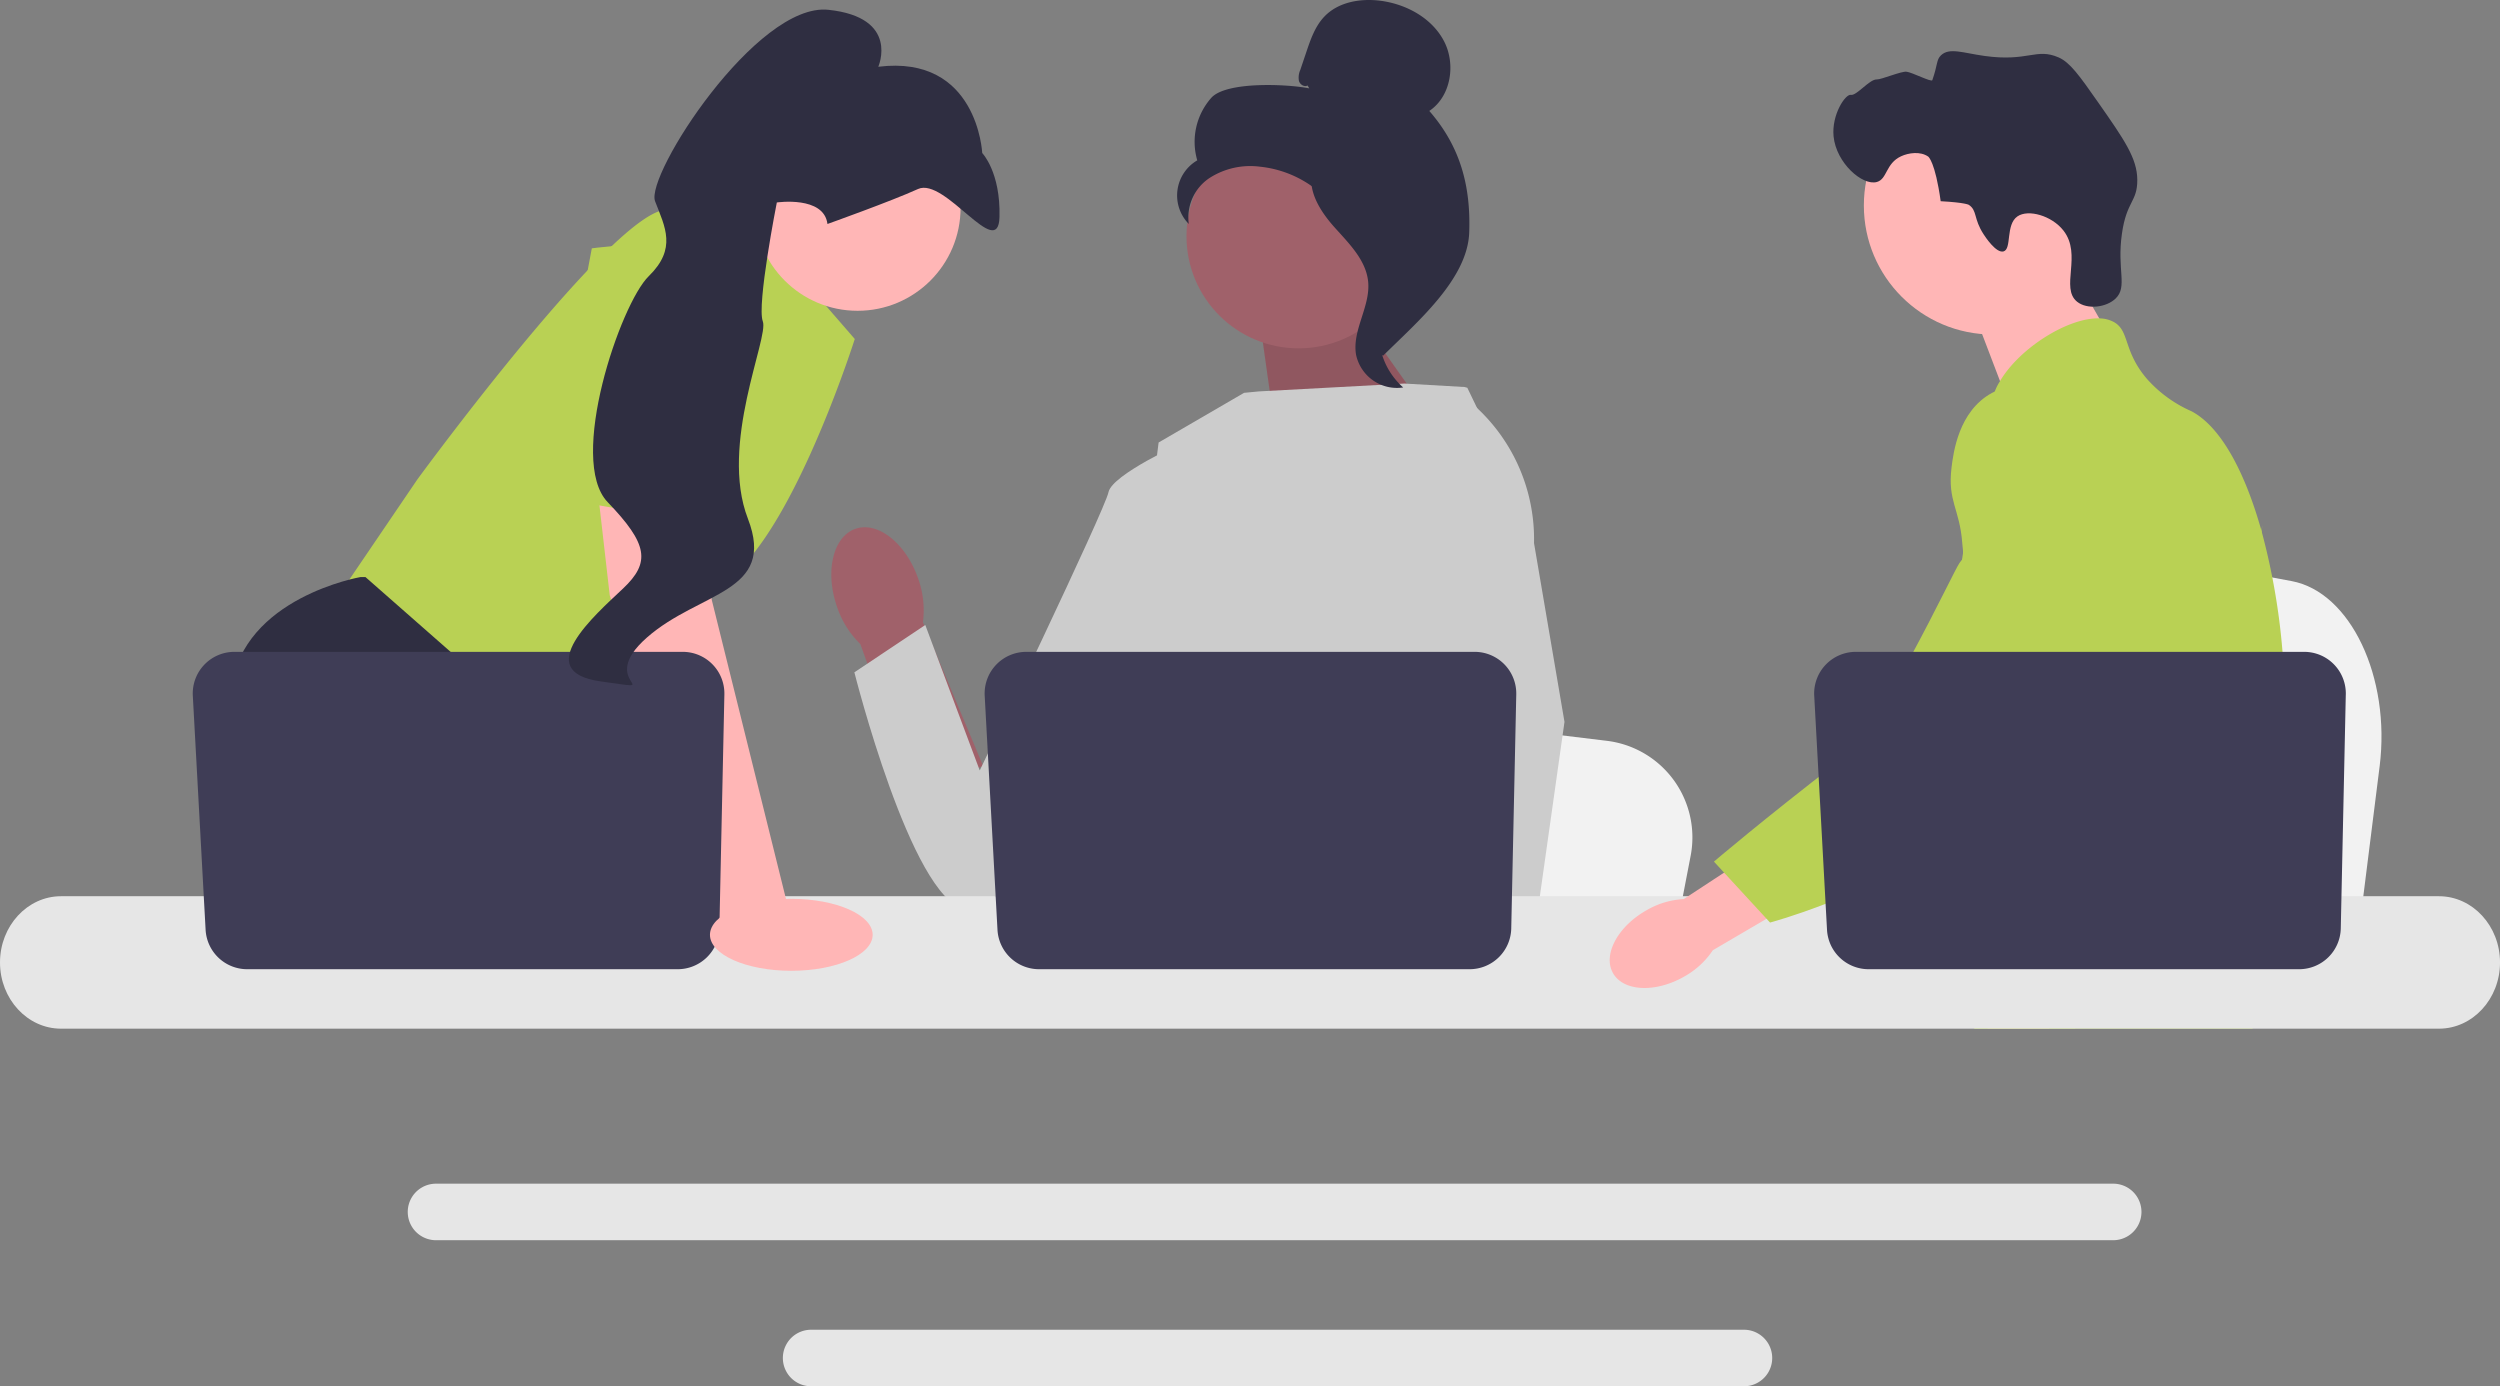 <?xml version="1.0" encoding="UTF-8"?>
<svg xmlns="http://www.w3.org/2000/svg" id="undraw_engineering_team_a7n2" width="481.931" height="267.233" viewBox="0 0 481.931 267.233">
  <rect x="0" y="0" width="481.931" height="267.233" fill="#808080" stroke="none"/>
  <path id="Path_340" data-name="Path 340" d="M770.855,213.761,769.217,226.8l-4.065,32.391H683.5c.638-7.26,1.509-17.71,2.441-28.99.092-1.127.188-2.26.28-3.4,2.335-28.356,4.89-60.445,4.89-60.445l10.735,2,20.828,3.873,8.487,1.577,22.727,4.232c11.331,2.105,19.126,18.512,16.97,35.722Z" transform="translate(-312.13 -66.02)" fill="#f2f2f2"></path>
  <path id="Path_341" data-name="Path 341" d="M714.421,79.358,724.463,96.93l-19.3,13.678-8.233-21.6Z" transform="translate(-317.461 -31.494)" fill="#ffb6b6"></path>
  <circle id="Ellipse_115" data-name="Ellipse 115" cx="24.876" cy="24.876" r="24.876" transform="translate(359.301 14.736)" fill="#ffb6b6"></circle>
  <path id="Path_342" data-name="Path 342" d="M682.714,51.665c-1.975-3.006-1.2-4.579-2.854-5.683,0,0-.666-.445-5.428-.7h0c-1.066-7.674-2.4-8.6-2.4-8.6-1.534-1.073-3.811-.724-5.227-.068-3,1.387-2.648,4.385-4.665,4.958-2.786.792-7.855-3.674-8.355-8.787-.407-4.171,2.28-8.222,3.346-8.007s3.587-3.018,4.953-2.968c.933.034,4.745-1.623,5.77-1.493,1.12.141,4.812,2.068,4.966,1.628,1.069-3.059.755-3.908,1.662-4.783,1.608-1.551,4.238-.471,8.363.109,8.489,1.193,9.97-1.606,14.321.291,2.2.958,4.036,3.543,7.624,8.673,5.018,7.174,7.527,10.762,7.543,14.946.016,4.267-2.05,4-2.957,10.313-1.01,7.032,1.136,10.247-1.209,12.531-1.812,1.766-5.5,2.185-7.432.635-3.314-2.653,1.023-9.055-2.644-13.732-2.251-2.871-6.778-4.148-8.852-2.729-2.345,1.6-1.053,6.314-2.7,6.761-1.412.382-3.482-2.767-3.826-3.291Z" transform="translate(-300.323 -6.492)" fill="#2f2e41"></path>
  <path id="Path_343" data-name="Path 343" d="M747.963,183.529c-.694,11.864-3.45,15.609-4.415,29.62-.211,3.076-.338,6.647-.338,10.9,0,1.086.006,2.135.006,3.161a52.1,52.1,0,0,1-.3,6.339,27.94,27.94,0,0,1-1.073,5.127H688.271c-.006-.012-.006-.024-.012-.036a37.215,37.215,0,0,1-.663-3.914q-.073-.6-.127-1.176c-.048-.452-.091-.9-.132-1.339a34.772,34.772,0,0,0-.712-5,12.808,12.808,0,0,0-3.39-6.243,17.092,17.092,0,0,0-2.352-2c-.151-.1-.3-.205-.446-.308-2.135-1.466-4.155-2.521-5.9-5.513-.03-.042-.054-.09-.078-.133a18.332,18.332,0,0,1-1.653-3.733,12.166,12.166,0,0,1-.307-6.749c1.55-5.8,7.292-6.381,11.985-12.244a20.572,20.572,0,0,0,1.484-2.111c2.123-3.45,2.7-6.49,3.371-10.1.108-.585.2-1.164.283-1.725.061-.422.115-.838.157-1.249a32.868,32.868,0,0,0-.247-9.065c-1.435-8.691-5.67-14.071-2.678-21.87a19.8,19.8,0,0,1,3.619-5.862c2.847-3.336,5.772-5.5,5.266-9.807-.513-4.343-3.806-4.94-4.174-8.734a9.9,9.9,0,0,1,1.616-5.923v-.006c3.764-6.387,13.161-12.268,19.132-12.081a5.994,5.994,0,0,1,2.895.754c2.95,1.737,1.719,5.531,6.237,10.851a24.739,24.739,0,0,0,8.6,6.279c5.712,2.98,10.356,11.767,13.51,23,.024.085.048.169.072.259a128.643,128.643,0,0,1,4.005,23.136c.289,3.432.458,6.882.494,10.3C748.151,179.059,748.09,181.424,747.963,183.529Z" transform="translate(-307.625 -40.38)" fill="#b9d154"></path>
  <g id="Group_75" data-name="Group 75" transform="translate(377.859 87.336)">
    <path id="Path_344" data-name="Path 344" d="M720.091,302.362,719,305.4l-.687,1.906-1.593,4.433-1.845,5.127H703.01l1.99-5.127.923-2.388,1.532-3.95,2.569-6.635Z" transform="translate(-697.733 -205.905)" fill="#ffb6b6"></path>
    <path id="Path_345" data-name="Path 345" d="M752.512,158.69c-.03.392-.073.826-.115,1.3-.47,4.789-1.58,13.36-3.2,23.136-.856,5.157-1.858,10.652-2.986,16.11-2.424,11.779-5.44,23.378-8.848,31a37.821,37.821,0,0,1-1.876,3.715q-.732,1.258-1.538,2.479a72.861,72.861,0,0,1-5.706,7.57c-.078.1-.169.2-.259.3-.326.386-.664.766-1,1.146-1.653,1.864-3.341,3.6-4.976,5.193-1.99,1.942-3.909,3.661-5.627,5.127H697.113l-.078-.036-2.774-1.23s.79-.929,2.111-2.684c.272-.356.561-.748.875-1.176.386-.525.8-1.1,1.248-1.731.929-1.315,1.984-2.859,3.118-4.608,2.2-3.384,4.7-7.545,7.226-12.364.29-.561.585-1.128.881-1.7.006-.018.018-.036.024-.054.5-.977,1-1.984,1.49-3.01a64.308,64.308,0,0,0,5.736-18.305,71.451,71.451,0,0,0,.971-13.058,37.665,37.665,0,0,0-1.773-10.458v-.006c-.242-.742-.513-1.484-.82-2.22a29.67,29.67,0,0,0-1.973-3.908c-3.407-5.657-6.176-5.893-8.377-12.057a23.934,23.934,0,0,1-1.677-10.308v-.006a14.056,14.056,0,0,1,.266-1.623v-.006c.03-.151.072-.307.115-.458a12.247,12.247,0,0,1,1.773-3.909,13.605,13.605,0,0,1,6.037-4.747l.006-.006a17.235,17.235,0,0,1,4.825-1.236c8.812-.784,15.645,6.622,19.379,10.67q2.162,2.343,3.969,3.938c9.391,8.384,11.966,3.028,12.635.259A9.54,9.54,0,0,0,752.512,158.69Z" transform="translate(-694.26 -144.802)" fill="#b9d154"></path>
    <path id="Path_346" data-name="Path 346" d="M790.87,167.308a2.62,2.62,0,0,1-.03.3c.012-.091.018-.181.024-.266C790.865,167.326,790.865,167.314,790.87,167.308Z" transform="translate(-732.589 -153.734)" fill="#b9d154"></path>
  </g>
  <path id="Path_347" data-name="Path 347" d="M495.147,378.318H171.833a5.449,5.449,0,1,0,0,10.9H495.147a5.449,5.449,0,0,0,0-10.9Z" transform="translate(-87.781 -150.138)" fill="#e6e6e6"></path>
  <path id="Path_348" data-name="Path 348" d="M470.608,425H290.787a5.449,5.449,0,0,0,0,10.9H470.608a5.449,5.449,0,1,0,0-10.9Z" transform="translate(-134.424 -168.664)" fill="#e6e6e6"></path>
  <path id="Path_349" data-name="Path 349" d="M235.069,75.632l20.376-8.575,8.74,17.917-21.413,8.74Z" transform="translate(-105.029 -26.612)" fill="#ffb6b6"></path>
  <path id="Path_350" data-name="Path 350" d="M235.069,75.632l20.376-8.575,8.74,17.917-21.413,8.74Z" transform="translate(-105.029 -26.612)" opacity="0.1"></path>
  <path id="Path_351" data-name="Path 351" d="M187.254,68.8l20.1,23.161s-13.984,44.136-27.967,48.069-39.766,23.161-39.766,23.161l-32.337-20.976,15.732-23.161s38.018-52,48.069-52A64.59,64.59,0,0,1,187.254,68.8Z" transform="translate(-42.577 -26.612)" fill="#b9d154"></path>
  <path id="Path_352" data-name="Path 352" d="M146.671,266.366H99.878l-2.958-3.955L84.841,246.264l-2.779-3.714s-10.488-19.228-8.3-36.707S98.668,184.43,98.668,184.43H99.6l27.819,24.445-1.661,22.75,8.81,14.639Z" transform="translate(-29.153 -73.192)" fill="#2f2e41"></path>
  <path id="Path_353" data-name="Path 353" d="M124.9,308.058H112.356V289.486Z" transform="translate(-44.589 -114.885)" fill="#2f2e41"></path>
  <path id="Path_354" data-name="Path 354" d="M526.892,254.175l-1.56,8.093-3.872,20.1h-77.78c.607-4.505,1.438-10.99,2.325-17.991.087-.7.179-1.4.267-2.111,2.224-17.6,4.658-37.511,4.658-37.511L461.156,226,481,228.4l8.084.979,21.648,2.626A18.759,18.759,0,0,1,526.892,254.175Z" transform="translate(-200.982 -89.196)" fill="#f2f2f2"></path>
  <path id="Path_355" data-name="Path 355" d="M736.386,315.289H694.2c.642-.756,1.005-1.193,1.005-1.193l12.647-2.089,26.058-4.3S735.1,310.779,736.386,315.289Z" transform="translate(-316.377 -122.116)" fill="#2f2e41"></path>
  <path id="Path_356" data-name="Path 356" d="M456.209,95.766l18.346,25.946-32,.956-3.435-24.383Z" transform="translate(-196.482 -38.006)" fill="#a0616a"></path>
  <path id="Path_357" data-name="Path 357" d="M456.209,95.766l18.346,25.946-32,.956-3.435-24.383Z" transform="translate(-196.482 -38.006)" opacity="0.1"></path>
  <path id="uuid-ae755ff6-bb09-410e-86b1-7d1b81a37005-1283" d="M306.434,178.4c-2.354-6.791-7.766-11.081-12.088-9.582s-5.915,8.218-3.56,15.011a17.987,17.987,0,0,0,4.5,7.2l10.338,28.647,13.34-5.138-11.607-27.7A17.988,17.988,0,0,0,306.434,178.4Z" transform="translate(-129.441 -66.876)" fill="#a0616a"></path>
  <path id="Path_358" data-name="Path 358" d="M466.273,146.947l-.025,26.442-2.46,9.767-5.06,20.088-3.684,18.476L452.3,235.485l-.979,4.916q-1.108.741-2.207,1.42H385.195a49.164,49.164,0,0,1-5.663-3.876,21.553,21.553,0,0,0,2.154-2.46c1.94-2.561,4.287-6.756,2.849-10.763a7.263,7.263,0,0,1-.288-3c.586-7.525,8.478-20.25,8.478-20.25l-1.634-18.887-.717-8.277,5.053-40.356,16.47-9.574,2.844-.275,28.068-1.516,11.6.669.529.144,11.336,23.549Z" transform="translate(-172.079 -48.649)" fill="#ccc"></path>
  <g id="Group_76" data-name="Group 76" transform="translate(273.243 74.508)">
    <path id="Path_359" data-name="Path 359" d="M515.8,315.384H501.815l-.616-6.336-.013-.127,3.959-.271,10.3-.7.179,3.793.14,2.91Z" transform="translate(-496.768 -196.719)" fill="#ffb6b6"></path>
    <path id="Path_360" data-name="Path 360" d="M516.334,153.717l5.874,34.465L517.415,222.1l-.747,5.279-1.32,9.321-.406,2.867.013.31.1,2.325H498.45l-.612-6.336-.052-.568-1.25-12.979-.022-.218-2.653-27.522,5.2-19.892.385-1.464v0l2.263-34.059-1.752-15.478-.017-.144.1.066c.092.057.184.114.271.175a34.56,34.56,0,0,1,16.024,29.943Z" transform="translate(-493.861 -123.534)" fill="#ccc"></path>
  </g>
  <path id="Path_361" data-name="Path 361" d="M369.871,148.033l-6.386-6.6s-13.67,6.163-14.351,9.582-24.817,53.635-24.817,53.635l-10.5-28.045-13.668,9.126s10.967,43.542,21.224,45.586,44.634-51.536,44.634-51.536l3.865-31.742Z" transform="translate(-135.449 -56.127)" fill="#ccc"></path>
  <path id="Path_362" data-name="Path 362" d="M470.161,286.447H11.765C5.276,286.447,0,292.177,0,299.216s5.276,12.763,11.765,12.763h458.4c6.488,0,11.77-5.724,11.77-12.763S476.649,286.447,470.161,286.447Z" transform="translate(0 -113.679)" fill="#e6e6e6"></path>
  <path id="Path_363" data-name="Path 363" d="M451.087,216.542l-.967,45.117a8.031,8.031,0,0,1-8.029,7.859H359.1a8.031,8.031,0,0,1-8.019-7.593l-2.466-45.117a8.031,8.031,0,0,1,8.019-8.469h86.427A8.031,8.031,0,0,1,451.087,216.542Z" transform="translate(-158.793 -82.681)" fill="#3f3d56"></path>
  <circle id="Ellipse_116" data-name="Ellipse 116" cx="19.857" cy="19.857" r="19.857" transform="translate(145.459 20.198)" fill="#ffb6b6"></circle>
  <path id="Path_364" data-name="Path 364" d="M227.849,150.251l2.185,23.6,14.858,59.868-12.836,4.5-21.686-65.241-3-26.219Z" transform="translate(-92.834 -58.241)" fill="#ffb6b6"></path>
  <path id="Path_365" data-name="Path 365" d="M164.087,216.542l-.967,45.117a8.031,8.031,0,0,1-8.029,7.859H72.1a8.031,8.031,0,0,1-8.019-7.593l-2.466-45.117a8.031,8.031,0,0,1,8.019-8.469h86.427A8.031,8.031,0,0,1,164.087,216.542Z" transform="translate(-24.446 -82.681)" fill="#3f3d56"></path>
  <ellipse id="Ellipse_117" data-name="Ellipse 117" cx="15.682" cy="6.936" rx="15.682" ry="6.936" transform="translate(136.861 173.27)" fill="#ffb6b6"></ellipse>
  <path id="Path_366" data-name="Path 366" d="M190.242,126.637,199.2,78.893s24.908-3.5,25.782,4.807-.625,48.88-.625,48.88l-34.116-5.943Z" transform="translate(-85.115 -31.019)" fill="#b9d154"></path>
  <path id="Path_367" data-name="Path 367" d="M250.3,44.392s12.283-4.384,17.465-6.743,15.475,14.093,15.7,5.4-3.328-12.333-3.328-12.333-.888-19.008-20.038-16.632c0,0,4.212-9.51-9.615-10.98s-35.338,31.919-33.411,36.909,4.236,9.115-1.23,14.45-15.7,35.446-7.913,43.549,8.3,11.619,2.963,16.66-17.946,16-4.311,17.9-1.247.482,8.918-8.46,25-8.576,19.46-22.922,4.084-34.9,2.88-38.022,2.7-22.922,2.7-22.922,9.08-1.334,9.759,4.137Z" transform="translate(-90.79 -1.215)" fill="#2f2e41"></path>
  <g id="Group_77" data-name="Group 77" transform="translate(226.919 0)">
    <circle id="Ellipse_118" data-name="Ellipse 118" cx="21.615" cy="21.615" r="21.615" transform="translate(1.803 23.921)" fill="#a0616a"></circle>
    <path id="Path_368" data-name="Path 368" d="M437.508,16.476c-.625.365-1.463-.187-1.664-.883a3.62,3.62,0,0,1,.265-2.121l1.166-3.454c.827-2.45,1.7-4.985,3.5-6.85,2.7-2.814,7-3.53,10.869-3.012,4.967.666,9.869,3.356,12.178,7.8s1.326,10.654-2.847,13.429c5.948,6.818,8.022,14.415,7.694,23.457S458.485,62.21,452.059,68.579c-1.435-.87-2.74-4.946-1.95-6.427s-.342-3.2.636-4.561,1.795.808.807-.548c-.623-.856,1.81-2.825.883-3.337-4.482-2.478-5.973-8.065-8.788-12.343a21.029,21.029,0,0,0-15.358-9.235,14.522,14.522,0,0,0-9.743,2.226,9.131,9.131,0,0,0-3.931,8.823,7.836,7.836,0,0,1,1.63-12.265,12.8,12.8,0,0,1,2.717-12.066c2.9-3.193,14.645-2.649,18.873-1.809l-.327-.561Z" transform="translate(-412.365 0)" fill="#2f2e41"></path>
    <path id="Path_369" data-name="Path 369" d="M455.14,53.475c5.6.6,9.644,5.455,13.058,9.935,1.968,2.582,4.029,5.434,3.98,8.68-.05,3.282-2.244,6.1-3.293,9.207a13.876,13.876,0,0,0,4.037,14.616,8.062,8.062,0,0,1-9.087-6.3c-.81-4.708,2.759-9.252,2.336-14.011-.372-4.192-3.676-7.419-6.485-10.554s-5.447-7.294-4.154-11.3l-.392-.271Z" transform="translate(-429.34 -21.222)" fill="#2f2e41"></path>
  </g>
  <g id="Group_78" data-name="Group 78" transform="translate(310.308 74.197)">
    <path id="uuid-aec20554-f6ec-4c5b-9d97-717cd04239bf-1284" d="M589.31,279.927c-5.547,3.155-8.415,8.574-6.407,12.1s8.132,3.833,13.681.676a15.97,15.97,0,0,0,5.56-5.1l23.334-13.665-6.646-10.813-22.3,14.619A15.971,15.971,0,0,0,589.31,279.927Z" transform="translate(-582.262 -178.623)" fill="#ffb6b6"></path>
    <path id="Path_370" data-name="Path 370" d="M681.533,124.117c-.7-.276-6.816-2.593-12.4.466-6.417,3.514-7.407,11.536-7.755,14.35-.8,6.5,1.563,7.956,2.062,14.536.934,12.31,3.4-1.733-.536,3.886-1.362,1.945-15.27,32.086-22.94,37.99-14.918,11.482-24.391,19.568-24.391,19.568l10.815,11.748s17.089-4.553,32.193-14.361c15.494-10.06,23.24-15.091,29.234-24.931.516-.847,12.866-21.819,6.233-45.009-1.513-5.29-4.285-14.981-12.513-18.242Z" transform="translate(-595.481 -123.017)" fill="#b9d154"></path>
  </g>
  <path id="Path_371" data-name="Path 371" d="M750.087,216.542l-.967,45.117a8.031,8.031,0,0,1-8.029,7.859H658.1a8.031,8.031,0,0,1-8.019-7.593l-2.466-45.117a8.031,8.031,0,0,1,8.019-8.469h86.427a8.031,8.031,0,0,1,8.029,8.2Z" transform="translate(-297.883 -82.681)" fill="#3f3d56"></path>
</svg>
